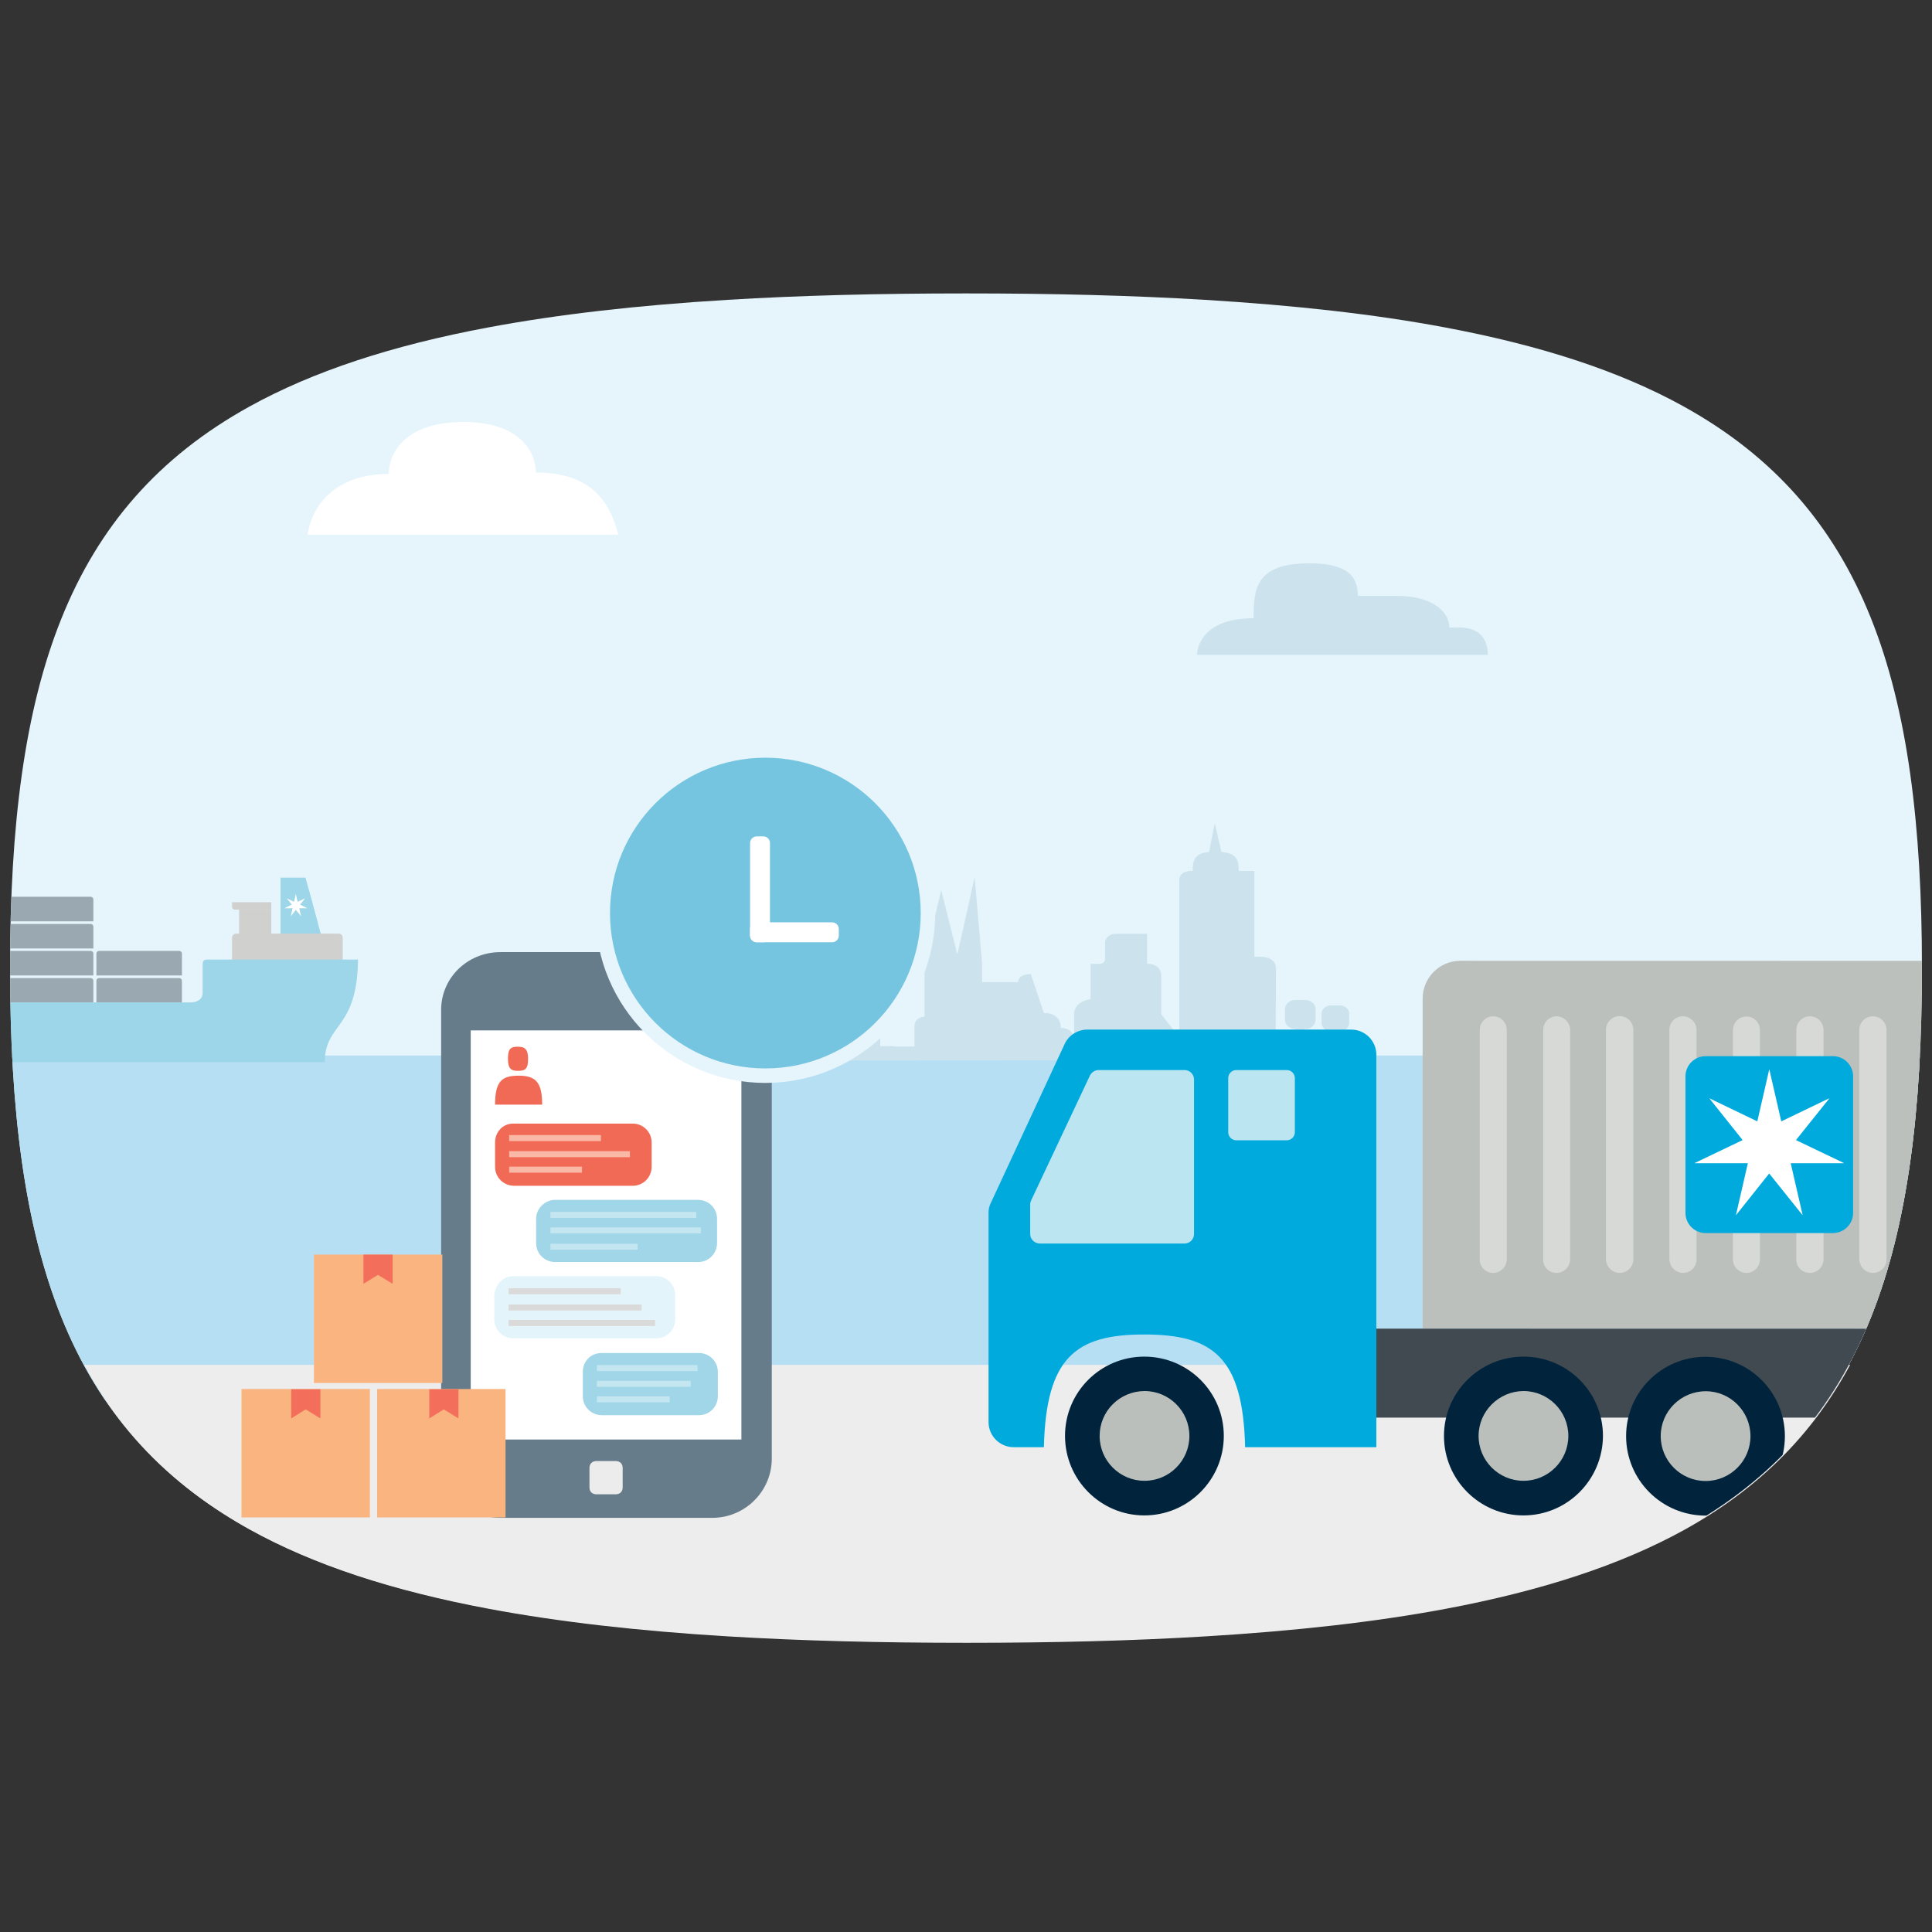 <?xml version="1.0" encoding="utf-8"?>
<!-- Generator: Adobe Illustrator 25.2.3, SVG Export Plug-In . SVG Version: 6.00 Build 0)  -->
<svg version="1.1" id="Layer_1" xmlns="http://www.w3.org/2000/svg" xmlns:xlink="http://www.w3.org/1999/xlink" x="0px" y="0px"
	 viewBox="0 0 96 96" style="enable-background:new 0 0 96 96;" xml:space="preserve">
<rect x="0" y="0" width="96" height="96" fill="#333333" stroke="none"/>
<style type="text/css">
	.st0{fill:#E6F5FC;}
	.st1{clip-path:url(#SVGID_2_);fill:#B6DFF4;}
	.st2{clip-path:url(#SVGID_4_);}
	.st3{fill:#CCE3EE;}
	.st4{clip-path:url(#SVGID_6_);}
	.st5{fill:#9DD6E9;}
	.st6{fill:#9AA8B1;}
	.st7{fill:#D0D0CF;}
	.st8{fill:#FFFFFF;}
	.st9{fill:#EDEDED;}
	.st10{clip-path:url(#SVGID_8_);}
	.st11{fill:#414A51;}
	.st12{fill:#00AADC;}
	.st13{fill:#BCC0BC;}
	.st14{fill:#D7D9D7;}
	.st15{fill:#151415;}
	.st16{fill:#BCE5F2;}
	.st17{fill:#01243C;}
	.st18{fill:#BBBFBC;}
	.st19{fill:#677C8A;}
	.st20{fill:#ECECEC;}
	.st21{fill:#F16A56;}
	.st22{fill:#A0D6E8;}
	.st23{fill:#E4F4FB;}
	.st24{fill:#FAB8A6;}
	.st25{fill:#C3E6F1;}
	.st26{fill:#DBDADA;}
	.st27{fill:#75C5E0;}
	.st28{fill:#FAB47F;}
	.st29{fill:#F36E5B;}
</style>
<g>
	<path class="st0" d="M83.63,20.18c-3.15-1.74-7.06-3.02-11.88-3.92c-3.47-0.65-7.41-1.09-11.87-1.36
		c-3.61-0.22-7.56-0.32-11.87-0.32c-4.32,0-8.27,0.1-11.88,0.32c-4.46,0.27-8.4,0.72-11.87,1.37c-4.81,0.9-8.72,2.19-11.88,3.94
		C3.34,25.22,0.5,33.98,0.5,48.09s2.84,22.87,11.87,27.88c3.15,1.75,7.07,3.04,11.88,3.94c3.47,0.65,7.41,1.1,11.87,1.37
		C39.73,81.5,43.68,81.6,48,81.6s8.27-0.1,11.87-0.32c4.46-0.27,8.4-0.71,11.87-1.36c4.81-0.9,8.72-2.18,11.88-3.92
		c9.07-5,11.88-13.77,11.88-27.91C95.5,33.95,92.69,25.18,83.63,20.18z"/>
	<g>
		<g>
			<defs>
				<path id="SVGID_1_" d="M83.63,20.18c-3.15-1.74-7.06-3.02-11.88-3.92c-3.47-0.65-7.41-1.09-11.87-1.36
					c-3.61-0.22-7.56-0.32-11.87-0.32c-4.32,0-8.27,0.1-11.88,0.32c-4.46,0.27-8.4,0.72-11.87,1.37c-4.81,0.9-8.72,2.19-11.88,3.94
					C3.34,25.22,0.5,33.98,0.5,48.09s2.84,22.87,11.87,27.88c3.15,1.75,7.07,3.04,11.88,3.94c3.47,0.65,7.41,1.1,11.87,1.37
					C39.73,81.5,43.68,81.6,48,81.6s8.27-0.1,11.87-0.32c4.46-0.27,8.4-0.71,11.87-1.36c4.81-0.9,8.72-2.18,11.88-3.92
					c9.07-5,11.88-13.77,11.88-27.91C95.5,33.95,92.69,25.18,83.63,20.18z"/>
			</defs>
			<clipPath id="SVGID_2_">
				<use xlink:href="#SVGID_1_"  style="overflow:visible;"/>
			</clipPath>
			<rect x="0.27" y="52.45" class="st1" width="99.28" height="17.15"/>
		</g>
		<g>
			<defs>
				<path id="SVGID_3_" d="M83.63,20.18c-3.15-1.74-7.06-3.02-11.88-3.92c-3.47-0.65-7.41-1.09-11.87-1.36
					c-3.61-0.22-7.56-0.32-11.87-0.32c-4.32,0-8.27,0.1-11.88,0.32c-4.46,0.27-8.4,0.72-11.87,1.37c-4.81,0.9-8.72,2.19-11.88,3.94
					C3.34,25.22,0.5,33.98,0.5,48.09s2.84,22.87,11.87,27.88c3.15,1.75,7.07,3.04,11.88,3.94c3.47,0.65,7.41,1.1,11.87,1.37
					C39.73,81.5,43.68,81.6,48,81.6s8.27-0.1,11.87-0.32c4.46-0.27,8.4-0.71,11.87-1.36c4.81-0.9,8.72-2.18,11.88-3.92
					c9.07-5,11.88-13.77,11.88-27.91C95.5,33.95,92.69,25.18,83.63,20.18z"/>
			</defs>
			<clipPath id="SVGID_4_">
				<use xlink:href="#SVGID_3_"  style="overflow:visible;"/>
			</clipPath>
			<g class="st2">
				<g>
					<g>
						<path class="st3" d="M66.54,51.7v-0.46h0.04c0.25,0,0.46-0.18,0.46-0.4v-0.48c0-0.22-0.21-0.4-0.46-0.4h-0.45
							c-0.25,0-0.46,0.18-0.46,0.4v0.48c0,0.22,0.21,0.4,0.46,0.4h0.03v0.46h-1.35v-0.57h0.05c0.28,0,0.51-0.2,0.51-0.45v-0.54
							c0-0.25-0.23-0.45-0.51-0.45h-0.5c-0.28,0-0.51,0.2-0.51,0.45v0.54c0,0.25,0.23,0.45,0.51,0.45h0.04v0.57h-0.83
							c0,0-0.18-0.01-0.18-0.19c0-0.35,0.01-2.96,0.01-3.39c0-0.58-0.72-0.58-0.72-0.58h-0.35v-4.26c0,0-0.33,0-0.78,0
							c0-0.52-0.07-0.88-0.86-0.95l-0.33-1.43l-0.28,1.43c-0.72,0.07-0.82,0.42-0.82,0.95c-0.06,0-0.1,0-0.12,0
							c-0.17,0-0.54,0.08-0.54,0.45c0,0.42,0,7.82,0,7.82l-0.9-1.16c0,0,0-1.33,0-1.91c0-0.58-0.62-0.59-0.62-0.59H57V46.4h-1.45
							c-0.03,0-0.06,0-0.09,0c-0.49,0-0.55,0.4-0.55,0.4s0,0.58,0,0.84s-0.28,0.25-0.28,0.25h-0.44v1.76c0,0-0.82,0.08-0.82,0.76
							c0,0.68,0.01,1.21,0.01,1.21h-0.01c0,0,0-0.54-0.66-0.54c0-0.72-0.69-0.74-0.69-0.74h-0.15c0,0-0.46-1.39-0.65-1.94
							c-0.32,0-0.63,0.12-0.63,0.4H48.8v-0.93l-0.37-4.28l-0.86,3.84l-0.8-3.2l-0.73,3.01c0,0-0.1,0.32-0.1,0.69v2.58
							c0,0-0.5,0.03-0.5,0.48V52c-0.06,0-0.36,0-1.02,0v-0.02h-0.68c0,0,0-1.2,0-1.78c0-0.57-0.45-0.67-0.74-0.67
							c0.35,0,0.71,0,0.74,0c-0.03,0-3.88,0-5.21,0V52c0,0-0.76,0.02-1.08,0.02c-1.52,0-1.56,0.68-1.56,0.68l31.46-0.02
							C67.36,51.76,66.54,51.7,66.54,51.7z"/>
					</g>
				</g>
			</g>
		</g>
		<g>
			<defs>
				<path id="SVGID_5_" d="M83.63,20.18c-3.15-1.74-7.06-3.02-11.88-3.92c-3.47-0.65-7.41-1.09-11.87-1.36
					c-3.61-0.22-7.56-0.32-11.87-0.32c-4.32,0-8.27,0.1-11.88,0.32c-4.46,0.27-8.4,0.72-11.87,1.37c-4.81,0.9-8.72,2.19-11.88,3.94
					C3.34,25.22,0.5,33.98,0.5,48.09s2.84,22.87,11.87,27.88c3.15,1.75,7.07,3.04,11.88,3.94c3.47,0.65,7.41,1.1,11.87,1.37
					C39.73,81.5,43.68,81.6,48,81.6s8.27-0.1,11.87-0.32c4.46-0.27,8.4-0.71,11.87-1.36c4.81-0.9,8.72-2.18,11.88-3.92
					c9.07-5,11.88-13.77,11.88-27.91C95.5,33.95,92.69,25.18,83.63,20.18z"/>
			</defs>
			<clipPath id="SVGID_6_">
				<use xlink:href="#SVGID_5_"  style="overflow:visible;"/>
			</clipPath>
			<g class="st4">
				<polygon class="st5" points="13.94,46.55 13.94,43.61 15.18,43.61 15.98,46.55 				"/>
				<path class="st6" d="M4.64,48.47v-1.09c0-0.07-0.06-0.13-0.13-0.13H0.52c-0.07,0-0.13,0.06-0.13,0.13v1.09H4.64z"/>
				<path class="st6" d="M4.64,47.13v-1.09c0-0.07-0.06-0.13-0.13-0.13H0.52c-0.07,0-0.13,0.06-0.13,0.13v1.09H4.64z"/>
				<path class="st6" d="M4.64,45.78v-1.09c0-0.07-0.06-0.13-0.13-0.13H0.52c-0.07,0-0.13,0.06-0.13,0.13v1.09H4.64z"/>
				<path class="st6" d="M9.04,49.82v-1.09c0-0.07-0.06-0.13-0.13-0.13H4.92c-0.07,0-0.13,0.06-0.13,0.13v1.09H9.04z"/>
				<path class="st6" d="M9.04,48.47v-1.09c0-0.07-0.06-0.13-0.13-0.13H4.92c-0.07,0-0.13,0.06-0.13,0.13v1.09H9.04z"/>
				<path class="st6" d="M4.64,49.82v-1.09c0-0.07-0.06-0.13-0.13-0.13H0.52c-0.07,0-0.13,0.06-0.13,0.13v1.09H4.64z"/>
				<path class="st6" d="M0.24,48.47v-1.09c0-0.07-0.06-0.13-0.13-0.13h-3.99c-0.07,0-0.13,0.06-0.13,0.13v1.09H0.24z"/>
				<path class="st6" d="M0.24,47.13v-1.09c0-0.07-0.06-0.13-0.13-0.13h-3.99c-0.07,0-0.13,0.06-0.13,0.13v1.09H0.24z"/>
				<path class="st6" d="M0.24,49.82v-1.09c0-0.07-0.06-0.13-0.13-0.13h-3.99C-3.95,48.6-4,48.66-4,48.73v1.09H0.24z"/>
				<rect x="11.88" y="45.2" class="st7" width="1.6" height="1.35"/>
				<path class="st7" d="M17.03,47.86V46.6c0-0.12-0.09-0.21-0.21-0.21h-5.08c-0.12,0-0.21,0.09-0.21,0.21v1.26
					C11.53,47.86,17.03,47.86,17.03,47.86z"/>
				<path class="st7" d="M13.48,44.83h-1.95v0.23c0,0.07,0.06,0.14,0.14,0.14h1.81V44.83z"/>
				<polygon class="st5" points="15.77,45.79 13.94,45.79 13.94,44.2 15.34,44.2 				"/>
				<polygon class="st8" points="14.91,44.95 15.16,44.64 15.16,44.64 14.79,44.81 14.7,44.42 14.7,44.42 14.61,44.81 14.25,44.64 
					14.25,44.64 14.5,44.95 14.13,45.13 14.13,45.13 14.54,45.13 14.45,45.53 14.45,45.53 14.7,45.21 14.96,45.53 14.96,45.53 
					14.87,45.13 15.27,45.13 15.27,45.13 				"/>
				<path class="st5" d="M10.07,47.9c0,0.37,0,1.1,0,1.44c0,0.46-0.56,0.47-0.56,0.47h-17.8c-1.07,0-1.34-1.03-1.4-1.42
					c-0.01-0.09-0.09-0.15-0.21-0.15l-7.18,0.01l2.82,2.8c-0.74,0.29-1.13,0.92-1.13,1.73h31.53c0-1.97,1.61-1.58,1.65-5.1h-7.51
					C10.11,47.69,10.07,47.77,10.07,47.9"/>
			</g>
		</g>
	</g>
	<g>
		<path class="st9" d="M12.41,76c3.15,1.75,7.07,3.04,11.88,3.94c3.47,0.65,7.41,1.1,11.87,1.37c3.61,0.22,7.56,0.32,11.88,0.32
			s8.27-0.1,11.87-0.32c4.46-0.27,8.4-0.71,11.88-1.36c4.81-0.9,8.72-2.18,11.88-3.92c3.73-2.06,6.4-4.76,8.26-8.21H4.19
			C6.04,71.25,8.7,73.94,12.41,76z"/>
	</g>
	<g>
		<path class="st3" d="M59.48,32.54h14.45c0-0.71-0.35-1.36-1.4-1.36h-0.51c0-0.71-0.74-1.57-2.61-1.57h-1.94
			c0-0.94-0.47-1.62-2.42-1.62c-2.68,0-2.76,1.31-2.76,2.73C59.44,30.72,59.48,32.54,59.48,32.54z"/>
	</g>
	<g>
		<path class="st8" d="M26.63,23.48c0-0.89-0.65-2.51-3.6-2.51s-3.71,1.58-3.71,2.58c-2.26,0-3.73,1.16-4.04,3.02h15.44
			C30.34,25.06,29.48,23.48,26.63,23.48z"/>
	</g>
	<g>
		<g>
			<defs>
				<path id="SVGID_7_" d="M83.63,20.18c-3.15-1.74-7.06-3.02-11.88-3.92c-3.47-0.65-7.41-1.09-11.87-1.36
					c-3.61-0.22-7.56-0.32-11.87-0.32c-4.32,0-8.27,0.1-11.88,0.32c-4.46,0.27-8.4,0.72-11.87,1.37c-4.81,0.9-8.72,2.19-11.88,3.94
					C3.34,25.22,0.5,33.98,0.5,48.09s2.84,22.87,11.87,27.88c3.15,1.75,7.07,3.04,11.88,3.94c3.47,0.65,7.41,1.1,11.87,1.37
					C39.73,81.5,43.68,81.6,48,81.6s8.27-0.1,11.87-0.32c4.46-0.27,8.4-0.71,11.87-1.36c4.81-0.9,8.72-2.18,11.88-3.92
					c9.07-5,11.88-13.77,11.88-27.91C95.5,33.95,92.69,25.18,83.63,20.18z"/>
			</defs>
			<clipPath id="SVGID_8_">
				<use xlink:href="#SVGID_7_"  style="overflow:visible;"/>
			</clipPath>
			<g class="st10">
				<g>
					<rect x="68.39" y="66.02" class="st11" width="67.75" height="4.42"/>
					<g>
						<path class="st12" d="M49.23,59.78l3.67-7.9c0.2-0.44,0.65-0.72,1.13-0.72h13.11c0.69,0,1.25,0.56,1.25,1.25v19.5h-6.52
							c-0.11-4.46-1.58-5.6-5.02-5.6c-3.38,0-4.87,1.12-4.98,5.6h-1.5c-0.69,0-1.25-0.56-1.25-1.25V60.31
							C49.11,60.12,49.15,59.94,49.23,59.78z"/>
					</g>
					<path class="st13" d="M70.69,66.01V49.62c0-1.04,0.84-1.88,1.88-1.88l59.89,0.01c1.04,0,1.88,0.84,1.88,1.88v16.39L70.69,66.01
						z"/>
					<g>
						<path class="st14" d="M96.22,63.25L96.22,63.25c0.37,0,0.68-0.3,0.68-0.68v-11.4c0-0.37-0.3-0.68-0.68-0.68l0,0
							c-0.37,0-0.67,0.3-0.67,0.67v11.4C95.55,62.95,95.85,63.25,96.22,63.25z"/>
						<path class="st14" d="M93.07,63.25L93.07,63.25c0.37,0,0.67-0.3,0.67-0.67v-11.4c0-0.37-0.3-0.68-0.68-0.68l0,0
							c-0.37,0-0.67,0.3-0.67,0.67v11.4C92.4,62.95,92.7,63.25,93.07,63.25z"/>
						<path class="st14" d="M89.93,63.25L89.93,63.25c0.37,0,0.68-0.3,0.68-0.67v-11.4c0-0.37-0.3-0.68-0.67-0.68l0,0
							c-0.37,0-0.68,0.3-0.68,0.67v11.4C89.25,62.95,89.55,63.25,89.93,63.25z"/>
						<path class="st14" d="M86.78,63.25L86.78,63.25c0.37,0,0.67-0.3,0.67-0.67v-11.4c0-0.37-0.3-0.67-0.67-0.67l0,0
							c-0.37,0-0.67,0.3-0.67,0.67v11.4C86.1,62.94,86.41,63.25,86.78,63.25z"/>
						<path class="st14" d="M83.63,63.25L83.63,63.25c0.37,0,0.67-0.3,0.67-0.67v-11.4c0-0.37-0.3-0.68-0.68-0.68l0,0
							c-0.37,0-0.67,0.3-0.67,0.67v11.4C82.96,62.94,83.26,63.25,83.63,63.25z"/>
						<path class="st14" d="M80.48,63.25L80.48,63.25c0.37,0,0.68-0.3,0.68-0.68v-11.4c0-0.37-0.3-0.68-0.68-0.68l0,0
							c-0.37,0-0.68,0.3-0.68,0.68v11.4C79.81,62.94,80.11,63.25,80.48,63.25z"/>
						<path class="st14" d="M77.34,63.25L77.34,63.25c0.37,0,0.67-0.3,0.68-0.67v-11.4c0-0.37-0.3-0.67-0.67-0.68l0,0
							c-0.37,0-0.67,0.3-0.67,0.67v11.4C76.66,62.94,76.96,63.25,77.34,63.25z"/>
						<path class="st14" d="M74.19,63.25L74.19,63.25c0.37,0,0.68-0.3,0.68-0.68v-11.4c0-0.37-0.3-0.67-0.67-0.67l0,0
							c-0.37,0-0.67,0.3-0.67,0.67v11.4C73.51,62.94,73.82,63.25,74.19,63.25z"/>
					</g>
					<g>
						<polygon class="st15" points="95.79,58.81 95.79,54.94 96.82,54.94 98.12,57.83 99.41,54.94 100.4,54.94 100.4,58.81 
							99.55,58.81 99.55,56.56 98.57,58.81 97.66,58.81 96.67,56.57 96.67,58.81 						"/>
						<path class="st12" d="M92.08,60.27c0,0.55-0.45,1-1,1h-6.33c-0.55,0-1-0.45-1-1v-6.79c0-0.55,0.45-1,1-1h6.33
							c0.55,0,1,0.45,1,1V60.27z"/>
						<polygon class="st8" points="89.24,56.65 90.89,54.59 90.88,54.58 88.51,55.72 87.92,53.15 87.91,53.15 87.32,55.72 
							84.95,54.58 84.94,54.58 86.59,56.65 84.21,57.79 84.21,57.8 86.85,57.8 86.26,60.37 86.27,60.37 87.91,58.31 89.56,60.37 
							89.57,60.37 88.98,57.8 91.62,57.8 91.62,57.79 						"/>
					</g>
					<path class="st16" d="M61.03,56.26c0,0.22,0.18,0.4,0.4,0.4h2.51c0.22,0,0.4-0.18,0.4-0.4v-2.69c0-0.22-0.18-0.4-0.4-0.4h-2.51
						c-0.22,0-0.4,0.18-0.4,0.4L61.03,56.26z"/>
					<path class="st17" d="M80.8,71.36c0,2.18,1.77,3.95,3.95,3.95s3.94-1.77,3.94-3.95s-1.77-3.94-3.94-3.94
						C82.57,67.41,80.8,69.18,80.8,71.36"/>
					<path class="st18" d="M82.52,71.36c0,1.23,1,2.23,2.23,2.23s2.23-1,2.23-2.23s-1-2.23-2.22-2.23
						C83.52,69.13,82.52,70.13,82.52,71.36"/>
					<path class="st17" d="M71.75,71.35c0,2.18,1.77,3.95,3.95,3.95s3.94-1.77,3.95-3.95c0-2.18-1.77-3.94-3.94-3.94
						C73.52,67.41,71.75,69.18,71.75,71.35"/>
					<path class="st18" d="M73.47,71.35c0,1.23,1,2.23,2.23,2.23s2.23-1,2.23-2.23s-1-2.23-2.23-2.23
						C74.47,69.13,73.47,70.13,73.47,71.35"/>
					<path class="st17" d="M52.92,71.35c0,2.18,1.77,3.95,3.94,3.95c2.18,0,3.95-1.77,3.95-3.95s-1.77-3.94-3.95-3.94
						C54.68,67.41,52.92,69.17,52.92,71.35"/>
					<path class="st18" d="M54.64,71.35c0,1.23,1,2.23,2.23,2.23s2.23-1,2.23-2.23s-1-2.23-2.23-2.23
						C55.63,69.13,54.64,70.12,54.64,71.35"/>
					<path class="st16" d="M51.67,61.79h7.19c0.26,0,0.47-0.21,0.47-0.47v-7.68c0-0.26-0.21-0.47-0.47-0.47h-4.27
						c-0.18,0-0.35,0.11-0.43,0.27l-2.92,6.2c-0.03,0.06-0.05,0.13-0.05,0.2v1.48C51.19,61.58,51.41,61.79,51.67,61.79z"/>
				</g>
			</g>
		</g>
	</g>
	<g>
		<path class="st19" d="M24.87,47.31H35.4c1.64,0,2.95,1.34,2.95,2.95v22.21c0,1.64-1.34,2.95-2.95,2.95H24.87
			c-1.64,0-2.95-1.34-2.95-2.95V50.26C21.88,48.61,23.22,47.31,24.87,47.31z"/>
		<path class="st8" d="M23.39,51.2h13.45v20.33H23.39V51.2z"/>
		<path class="st20" d="M29.63,72.6h0.97c0.2,0,0.34,0.13,0.34,0.34v0.97c0,0.2-0.13,0.34-0.34,0.34h-0.97
			c-0.2,0-0.34-0.13-0.34-0.34v-0.97C29.29,72.73,29.43,72.6,29.63,72.6z"/>
		<path class="st21" d="M25.5,55.83h5.94c0.5,0,0.94,0.4,0.94,0.94v1.21c0,0.5-0.4,0.94-0.94,0.94h-5.9c-0.5,0-0.94-0.4-0.94-0.94
			v-1.21C24.6,56.23,25,55.83,25.5,55.83L25.5,55.83z"/>
		<path class="st22" d="M27.58,59.62h7.11c0.5,0,0.94,0.4,0.94,0.94v1.21c0,0.5-0.4,0.94-0.94,0.94h-7.11c-0.5,0-0.94-0.4-0.94-0.94
			v-1.21C26.64,60.05,27.08,59.62,27.58,59.62z M29.9,67.23h4.83c0.5,0,0.94,0.4,0.94,0.94v1.21c0,0.5-0.4,0.94-0.94,0.94H29.9
			c-0.5,0-0.94-0.4-0.94-0.94v-1.21C28.96,67.63,29.36,67.23,29.9,67.23z"/>
		<path class="st23" d="M25.5,63.41h7.11c0.5,0,0.94,0.4,0.94,0.94v1.21c0,0.5-0.4,0.94-0.94,0.94H25.5c-0.5,0-0.94-0.4-0.94-0.94
			v-1.21C24.6,63.84,25,63.41,25.5,63.41z"/>
		<path class="st24" d="M25.3,56.4h4.56v0.3H25.3V56.4z M25.3,57.2h6v0.3h-6V57.2z M25.3,57.97h3.62v0.3H25.3V57.97z"/>
		<path class="st25" d="M29.66,67.83h5v0.3h-5V67.83z M29.66,68.61h4.66v0.3h-4.66V68.61z M29.66,69.38h3.62v0.3h-3.62V69.38z
			 M27.35,60.22h7.25v0.3h-7.25C27.35,60.52,27.35,60.22,27.35,60.22z M27.35,60.99h7.48v0.3h-7.48
			C27.35,61.29,27.35,60.99,27.35,60.99z M27.35,61.8h4.33v0.3h-4.33V61.8z"/>
		<path class="st26" d="M25.27,64.01h5.57v0.3h-5.57V64.01z M25.27,64.82h6.61v0.3h-6.61V64.82z M25.27,65.59h7.28v0.3h-7.28
			C25.27,65.89,25.27,65.59,25.27,65.59z"/>
		<path class="st21" d="M25.24,52.61c0-0.5,0.13-0.6,0.5-0.6c0.34,0,0.5,0.13,0.5,0.6c0,0.5-0.13,0.6-0.5,0.6
			C25.4,53.21,25.24,53.11,25.24,52.61z M24.6,54.89c0-1.17,0.34-1.44,1.17-1.44s1.17,0.3,1.17,1.44H24.6z"/>
	</g>
	<g>
		<circle class="st0" cx="38.03" cy="45.37" r="8.44"/>
		<g>
			<circle class="st27" cx="38.03" cy="45.37" r="7.72"/>
			<g>
				<path class="st8" d="M37.93,46.82H37.6c-0.18,0-0.33-0.15-0.33-0.33v-4.6c0-0.18,0.15-0.33,0.33-0.33h0.33
					c0.18,0,0.33,0.15,0.33,0.33v4.6C38.26,46.67,38.12,46.82,37.93,46.82z"/>
				<path class="st8" d="M37.27,46.49v-0.33c0-0.18,0.15-0.33,0.33-0.33h3.75c0.18,0,0.33,0.15,0.33,0.33v0.33
					c0,0.18-0.15,0.33-0.33,0.33H37.6C37.42,46.82,37.27,46.67,37.27,46.49z"/>
			</g>
		</g>
	</g>
	<g>
		<rect x="15.6" y="62.34" class="st28" width="6.38" height="6.38"/>
		<polygon class="st29" points="18.06,63.79 18.78,63.35 19.51,63.79 19.51,62.34 18.06,62.34 		"/>
		<g>
			<rect x="12" y="69.02" class="st28" width="6.38" height="6.38"/>
			<rect x="18.74" y="69.02" class="st28" width="6.38" height="6.38"/>
			<polygon class="st29" points="14.47,70.48 15.19,70.03 15.92,70.48 15.92,69.03 14.47,69.03 			"/>
			<polygon class="st29" points="21.33,70.48 22.05,70.03 22.78,70.48 22.78,69.03 21.33,69.03 			"/>
		</g>
	</g>
</g>
</svg>
